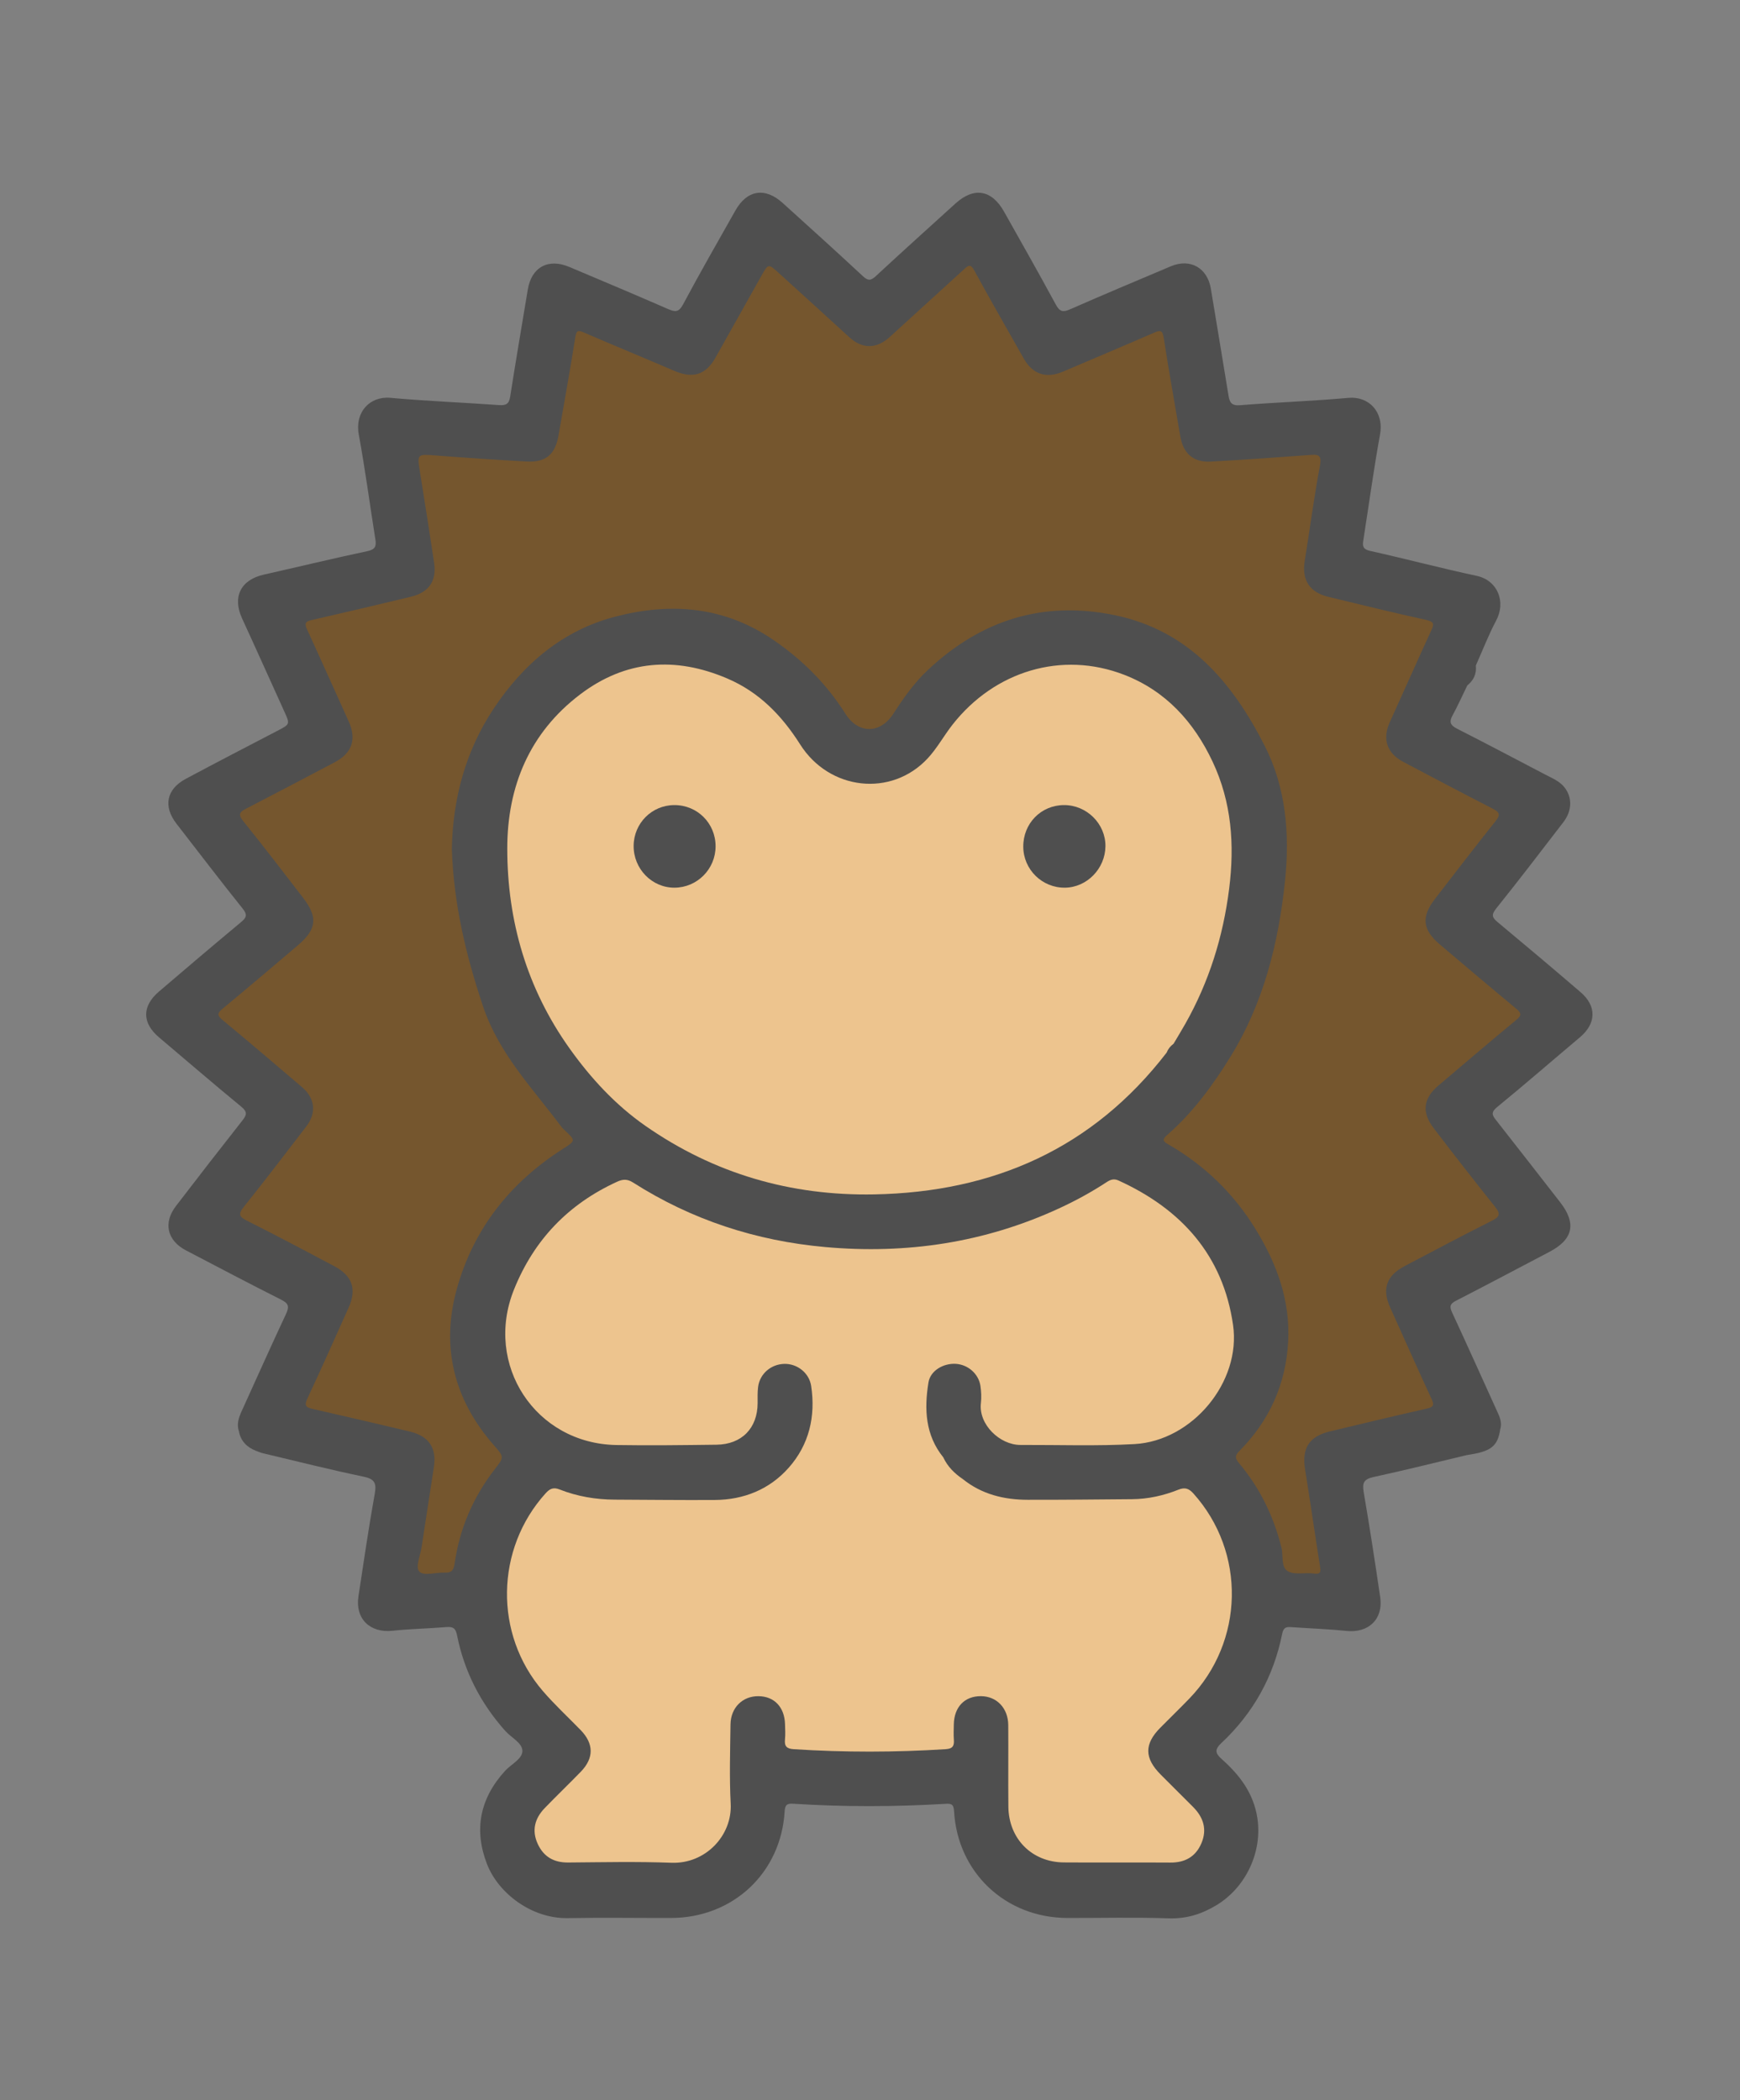<?xml version="1.0" encoding="utf-8"?>
<!-- Generator: Adobe Illustrator 16.0.3, SVG Export Plug-In . SVG Version: 6.00 Build 0)  -->
<!DOCTYPE svg PUBLIC "-//W3C//DTD SVG 1.1//EN" "http://www.w3.org/Graphics/SVG/1.1/DTD/svg11.dtd">
<svg version="1.1"
	 id="Layer_1" xmlns:svg="http://www.w3.org/2000/svg" xmlns:inkscape="http://www.inkscape.org/namespaces/inkscape" xmlns:rdf="http://www.w3.org/1999/02/22-rdf-syntax-ns#" xmlns:sodipodi="http://sodipodi.sourceforge.net/DTD/sodipodi-0.dtd" xmlns:dc="http://purl.org/dc/elements/1.1/" xmlns:cc="http://creativecommons.org/ns#" sodipodi:docname="misio.svg" inkscape:version="0.92.3 (2405546, 2018-03-11)"
	 xmlns="http://www.w3.org/2000/svg" xmlns:xlink="http://www.w3.org/1999/xlink" x="0px" y="0px" width="580px" height="700px"
	 viewBox="0 0 580 700" enable-background="new 0 0 580 700" xml:space="preserve">
<rect x="0" y="0" width="580" height="700" fill="#808080" stroke="none"/>
<sodipodi:namedview  gridtolerance="10" borderopacity="1" inkscape:cx="256.00101" showgrid="false" inkscape:zoom="1.9101487" inkscape:cy="276.94178" id="namedview5820" objecttolerance="10" bordercolor="#666666" pagecolor="#ffffff" guidetolerance="10" inkscape:window-y="-8" inkscape:window-maximized="1" inkscape:pageopacity="0" inkscape:window-x="-8" inkscape:pageshadow="2" inkscape:window-width="1920" inkscape:window-height="1147" inkscape:current-layer="Layer_1">
	</sodipodi:namedview>
<g id="g5789">
</g>
<g id="g5791">
</g>
<g id="g5793">
</g>
<g id="g5795">
</g>
<g id="g5797">
</g>
<g id="g5799">
</g>
<g id="g5801">
</g>
<g id="g5803">
</g>
<g id="g5805">
</g>
<g id="g5807">
</g>
<g id="g5809">
</g>
<g id="g5811">
</g>
<g id="g5813">
</g>
<g id="g5815">
</g>
<g id="g5817">
</g>
<g id="g6036" transform="translate(347.094,-124.596)">
	<g id="g6034">
	</g>
</g>
<g id="g6042" transform="translate(347.094,-124.596)">
	<g id="g6040">
	</g>
</g>
<g id="g6048" transform="translate(347.094,-124.596)">
	<g id="g6046">
	</g>
</g>
<g id="g6054" transform="translate(347.094,-124.596)">
	<g id="g6052">
		<g id="g6157">
		</g>
	</g>
</g>
<rect x="274.742" y="231.472" fill="#FFFFFF" width="31.027" height="13.728"/>
<g>
	<g>
		<path fill="#4F4F4F" d="M489.103,228.449c-1.633,3.348-3.153,6.758-4.936,10.025c-1.213,2.225-0.655,3.303,1.525,4.412
			c9.87,5.023,19.671,10.188,29.481,15.329c2.229,1.169,4.629,2.112,6.273,4.164c2.685,3.353,2.628,7.817-0.312,11.639
			c-7.42,9.652-14.814,19.327-22.431,28.825c-1.705,2.126-1.274,3.032,0.55,4.548c9.267,7.704,18.479,15.476,27.624,23.323
			c5.419,4.65,5.217,10.433-0.237,15.023c-9.218,7.762-18.317,15.663-27.641,23.295c-2.053,1.68-1.638,2.639-0.33,4.299
			c7.158,9.09,14.245,18.238,21.362,27.361c5.532,7.09,4.359,12.424-3.579,16.57c-10.357,5.408-20.656,10.93-31.06,16.248
			c-1.981,1.014-2.328,1.85-1.403,3.846c5.011,10.816,9.896,21.691,14.823,32.547c0.938,2.066,2.018,4.109,1.248,6.506
			c-1.51,5.611-6.278,7.031-10.979,8.539c-10.396,2.477-20.763,5.096-31.209,7.344c-3.27,0.703-3.838,1.979-3.305,5.08
			c1.997,11.635,3.787,23.307,5.501,34.986c1.067,7.285-3.862,11.986-11.165,11.244c-6.118-0.623-12.277-0.838-18.416-1.264
			c-1.703-0.117-2.649,0.004-3.102,2.25c-2.856,14.242-9.636,26.422-20.241,36.359c-2.22,2.08-2.196,3.346,0.052,5.334
			c5.98,5.287,10.644,11.373,11.918,19.654c1.731,11.262-3.761,23.096-13.603,29.059c-4.982,3.02-10.066,4.607-16.045,4.4
			c-11.219-0.393-22.46-0.094-33.69-0.121c-20.57-0.053-36.613-15.127-37.757-35.625c-0.142-2.518-1.124-2.525-3.133-2.406
			c-16.755,0.996-33.52,1.037-50.272-0.033c-2.141-0.137-2.92,0.16-3.063,2.533c-1.225,20.523-17.244,35.496-37.867,35.533
			c-11.473,0.02-22.949-0.164-34.419,0.051c-11.974,0.225-23.132-8.234-26.919-17.99c-4.492-11.58-2.322-21.965,6.043-31.131
			c2.012-2.203,5.72-3.893,5.741-6.584c0.021-2.689-3.673-4.422-5.659-6.645c-8.228-9.203-13.702-19.793-16.114-31.893
			c-0.446-2.236-1.229-2.963-3.476-2.775c-6.012,0.5-12.061,0.596-18.053,1.236c-7.488,0.807-12.484-4.018-11.35-11.441
			c1.746-11.432,3.402-22.877,5.442-34.254c0.654-3.648-0.124-4.914-3.829-5.688c-11.174-2.328-22.251-5.127-33.361-7.762
			c-0.807-0.191-1.576-0.541-2.363-0.816c-0.146-0.188-0.359-0.383-0.371-0.596c-0.194-3.43-2.307-5.105-5.368-5.93
			c-0.776-2.354-0.081-4.5,0.889-6.631c4.942-10.852,9.79-21.748,14.854-32.543c1.144-2.438,0.763-3.473-1.63-4.68
			c-10.652-5.369-21.212-10.924-31.78-16.459c-6.247-3.271-7.611-9.148-3.333-14.736c7.332-9.574,14.73-19.098,22.191-28.57
			c1.459-1.854,1.675-2.875-0.418-4.59c-9.232-7.568-18.256-15.391-27.386-23.086c-5.667-4.777-5.766-10.355-0.06-15.24
			c9.07-7.767,18.174-15.494,27.351-23.134c1.826-1.521,2.282-2.43,0.573-4.559c-7.475-9.312-14.705-18.819-22.032-28.25
			c-4.501-5.794-3.409-11.516,3.091-14.993c10.094-5.399,20.261-10.665,30.417-15.946c4.374-2.274,4.363-2.213,2.373-6.585
			c-4.687-10.292-9.284-20.624-14.021-30.894c-3.312-7.181-0.5-12.9,7.233-14.636c11.517-2.584,22.986-5.38,34.532-7.824
			c2.619-0.555,3.014-1.646,2.654-3.9c-1.854-11.667-3.405-23.388-5.541-35.002c-1.354-7.361,3.617-12.83,10.57-12.2
			c12.01,1.09,24.076,1.542,36.107,2.418c2.379,0.173,3.408-0.33,3.799-2.829c1.859-11.908,3.903-23.787,5.868-35.677
			c1.229-7.441,6.776-10.515,13.825-7.546c10.99,4.627,21.975,9.27,32.908,14.029c2.341,1.019,3.584,1.177,5.037-1.548
			c5.612-10.53,11.568-20.877,17.43-31.273c3.884-6.888,9.883-7.849,15.753-2.53c8.94,8.101,17.91,16.171,26.735,24.396
			c1.771,1.65,2.683,1.522,4.379-0.055c8.751-8.126,17.641-16.102,26.476-24.138c6.164-5.605,12.091-4.637,16.217,2.706
			c5.788,10.3,11.626,20.574,17.249,30.963c1.283,2.372,2.35,2.639,4.749,1.584c11.138-4.897,22.362-9.596,33.568-14.334
			c6.475-2.738,12.206,0.487,13.362,7.464c1.969,11.887,3.959,23.771,5.892,35.665c0.372,2.286,1.034,3.395,3.862,3.167
			c12.02-0.969,24.087-1.363,36.093-2.449c6.749-0.61,11.917,4.606,10.54,12.218c-2.123,11.736-3.731,23.565-5.581,35.352
			c-0.299,1.896-0.085,2.912,2.281,3.438c11.864,2.638,23.621,5.771,35.505,8.311c7.065,1.509,9.796,8.711,6.548,14.832
			c-2.578,4.857-4.566,10.027-6.815,15.057C491.087,224.072,490.692,226.518,489.103,228.449z"/>
		<path fill="#4F4F4F" d="M79.634,477.064c5.354-0.199,5.354-0.199,5.739,6.523C82.336,482.404,80.258,480.373,79.634,477.064z"/>
		<path fill="#4F4F4F" d="M489.086,484.951c0.02-0.119,0.009-0.326,0.059-0.342c4.625-1.426,8.551-3.771,10.921-8.197
			C499.247,482.07,496.966,483.844,489.086,484.951z"/>
		<path fill="#4F4F4F" d="M489.103,228.449c0.874-2.24,1.292-4.676,2.847-6.624C492.233,224.563,491.23,226.748,489.103,228.449z"/>
		<path fill="#75562E" d="M150.613,282.895c0.602,18.479,4.705,35.478,10.369,52.438c5.33,15.954,16.579,27.405,26.149,40.243
			c0.356,0.48,0.835,0.871,1.271,1.289c3.5,3.344,3.501,3.342-0.859,6.127c-17.437,11.143-29.623,26.482-35.215,46.398
			c-5.431,19.34-1.108,36.9,12.121,52.117c3.583,4.119,3.695,4.055,0.507,8.154c-7.247,9.32-11.752,19.838-13.422,31.494
			c-0.339,2.357-1.114,3.1-3.354,3.014c-2.867-0.109-6.824,1.16-8.316-0.262c-1.543-1.469,0.236-5.35,0.658-8.156
			c1.342-8.922,2.748-17.834,4.104-26.754c0.979-6.439-1.682-10.355-8.132-11.879c-10.769-2.549-21.542-5.086-32.335-7.529
			c-2.287-0.518-2.778-1.152-1.68-3.49c4.702-10.01,9.166-20.129,13.708-30.215c2.772-6.152,1.32-10.613-4.714-13.824
			c-9.665-5.143-19.344-10.264-29.125-15.18c-2.636-1.326-3.033-2.178-1.09-4.607c7.081-8.846,13.961-17.854,20.858-26.846
			c3.437-4.479,2.894-9.383-1.419-13.061c-8.805-7.512-17.613-15.015-26.52-22.401c-1.789-1.484-1.805-2.25-0.023-3.725
			c8.45-6.994,16.821-14.086,25.176-21.197c6.234-5.307,6.681-9.317,1.722-15.768c-6.61-8.597-13.212-17.203-20.015-25.646
			c-1.832-2.275-1.073-3.029,1.025-4.113c9.845-5.084,19.643-10.257,29.447-15.416c5.939-3.125,7.428-7.725,4.654-13.811
			c-4.637-10.172-9.15-20.398-13.833-30.547c-0.933-2.021-0.488-2.604,1.571-3.072c11.016-2.508,22.01-5.118,32.996-7.754
			c6.087-1.461,8.715-5.266,7.803-11.368c-1.496-9.999-3.063-19.987-4.671-29.968c-1.03-6.39-1.099-6.256,5.528-5.743
			c9.98,0.774,19.972,1.433,29.967,1.99c6.401,0.356,9.54-2.327,10.646-8.7c1.894-10.904,3.873-21.795,5.598-32.727
			c0.381-2.412,1.018-2.371,2.932-1.545c10.027,4.325,20.125,8.485,30.161,12.788c6.141,2.632,10.446,1.266,13.65-4.468
			c5.106-9.14,10.239-18.265,15.372-27.39c2.203-3.918,2.238-3.938,5.69-0.81c7.866,7.131,15.718,14.276,23.553,21.442
			c4.348,3.976,9.084,3.914,13.457-0.097c8.265-7.581,16.604-15.081,24.866-22.663c1.482-1.361,2.157-1.628,3.334,0.534
			c5.347,9.827,10.952,19.514,16.442,29.264c2.994,5.316,7.506,6.813,13.153,4.393c10.044-4.302,20.128-8.512,30.143-12.881
			c2.108-0.92,2.971-1.131,3.402,1.694c1.672,10.934,3.655,21.82,5.503,32.728c0.979,5.775,4.377,8.794,10.172,8.471
			c10.96-0.611,21.912-1.38,32.858-2.199c2.821-0.21,4.237-0.224,3.521,3.576c-1.979,10.518-3.352,21.149-5.065,31.718
			c-1.023,6.312,1.55,10.45,7.853,11.977c10.862,2.632,21.723,5.287,32.636,7.695c2.636,0.582,2.679,1.357,1.681,3.521
			c-4.679,10.145-9.184,20.369-13.804,30.541c-2.56,5.633-1.004,10.367,4.53,13.281c9.906,5.216,19.798,10.465,29.766,15.563
			c2.276,1.164,2.667,1.995,0.962,4.133c-6.828,8.56-13.491,17.252-20.189,25.915c-4.663,6.029-4.2,10.308,1.633,15.241
			c8.468,7.162,16.924,14.34,25.46,21.418c1.735,1.441,1.834,2.186-0.013,3.709c-8.734,7.205-17.333,14.577-25.979,21.891
			c-5.011,4.24-5.625,8.859-1.577,14.158c6.73,8.811,13.55,17.555,20.468,26.219c1.809,2.266,1.736,3.273-1.011,4.648
			c-9.782,4.895-19.432,10.055-29.12,15.135c-6.032,3.162-7.596,7.623-4.848,13.723c4.585,10.186,9.13,20.389,13.81,30.529
			c0.925,2.004,0.783,2.713-1.538,3.234c-10.778,2.422-21.519,5.021-32.266,7.588c-7.008,1.674-9.478,5.613-8.336,12.701
			c1.723,10.697,3.258,21.428,4.946,32.131c0.287,1.83,0.441,2.928-2.096,2.563c-2.854-0.41-6.264,0.533-8.536-0.727
			c-2.442-1.355-1.519-5.203-2.194-7.916c-2.608-10.467-7.198-19.887-14.12-28.131c-1.337-1.594-1.486-2.488,0.087-4.07
			c9.999-10.045,15.479-22.217,16.267-36.363c0.767-13.734-3.774-26.035-10.831-37.545c-7.261-11.842-16.934-21.248-28.963-28.201
			c-1.613-0.934-2.534-1.48-0.543-3.211c8.533-7.416,15.188-16.52,21.051-26.004c11.08-17.926,16.081-37.92,18.249-58.746
			c1.632-15.673,0.294-31.117-6.84-45.096c-10.693-20.961-25.199-38.332-49.989-43.435c-23.914-4.924-44.463,1.675-62.115,18.175
			c-4.613,4.311-8.213,9.416-11.61,14.679c-4.395,6.807-11.701,6.809-15.996,0.005c-6.182-9.788-14.048-17.705-23.689-24.375
			c-16.639-11.51-34.648-12.796-53.16-7.939c-17.316,4.543-30.456,15.671-40.359,30.568
			C155.04,250.498,150.938,266.445,150.613,282.895z"/>
		<path fill="#EDC48E" d="M320.962,493.012c6.312,5.066,13.7,6.861,21.583,6.879c11.594,0.025,23.188-0.104,34.782-0.199
			c5.367-0.043,10.551-1.199,15.5-3.178c2.197-0.879,3.512-0.354,4.989,1.293c17.558,19.572,17,49.311-1.364,68.336
			c-3.186,3.299-6.484,6.486-9.708,9.748c-5.353,5.418-5.311,10.09,0.133,15.568c3.574,3.598,7.158,7.184,10.757,10.754
			c3.502,3.477,4.819,7.523,2.827,12.178c-1.907,4.459-5.447,6.455-10.336,6.422c-11.837-0.086-23.677,0.039-35.515-0.051
			c-10.647-0.08-18.382-7.877-18.486-18.594c-0.09-9.059,0.026-18.119-0.04-27.18c-0.042-5.654-3.843-9.602-9.081-9.645
			c-5.459-0.043-8.971,3.607-9.068,9.453c-0.027,1.691-0.11,3.391,0.015,5.072c0.152,2.045-0.377,2.994-2.709,3.143
			c-16.884,1.076-33.755,1.096-50.64,0.008c-2.428-0.152-3.164-0.996-2.94-3.281c0.163-1.678,0.06-3.381,0.011-5.07
			c-0.164-5.676-3.584-9.266-8.844-9.32c-5.28-0.057-9.25,3.799-9.326,9.412c-0.117,8.818-0.396,17.656,0.062,26.451
			c0.546,10.514-8.325,20.104-19.792,19.666c-11.46-0.436-22.949-0.174-34.424-0.088c-4.758,0.033-8.143-1.93-10.105-6.201
			c-2.061-4.484-0.992-8.504,2.328-11.939c3.945-4.082,8.042-8.014,11.998-12.082c4.461-4.592,4.406-9.381-0.049-13.953
			c-4.208-4.322-8.657-8.438-12.588-13c-16.318-18.936-15.816-47.355,0.932-65.877c1.379-1.525,2.552-2.119,4.662-1.287
			c5.882,2.318,12.049,3.367,18.383,3.391c11.111,0.043,22.224,0.188,33.335,0.115c9.715-0.063,18.275-3.535,24.668-10.762
			c6.792-7.678,9.009-17.09,7.473-27.256c-0.653-4.324-4.63-7.455-8.968-7.346c-4.428,0.111-8.148,3.303-8.714,7.65
			c-0.231,1.785-0.161,3.611-0.165,5.424c-0.02,8.342-5.268,13.766-13.709,13.867c-11.112,0.135-22.229,0.289-33.338,0.104
			c-27.004-0.447-44.244-26.771-34.157-51.834c6.673-16.576,18.122-28.484,34.333-35.908c1.893-0.867,3.393-0.996,5.342,0.246
			c19.573,12.467,40.998,19.445,64.1,21.516c27.101,2.428,53.119-1.465,77.902-12.891c5.479-2.527,10.773-5.41,15.82-8.721
			c1.287-0.844,2.417-1.297,4-0.576c20.964,9.549,34.855,24.953,38.186,48.172c2.729,19.025-13.593,38.604-32.825,39.682
			c-12.645,0.707-25.354,0.246-38.033,0.289c-6.872,0.021-14.014-6.816-13.196-13.918c0.218-1.896,0.127-3.883-0.156-5.773
			c-0.6-4.025-4.171-7.105-8.217-7.34c-4.142-0.242-8.465,2.26-9.104,6.189c-1.44,8.863-1.084,17.555,4.969,25.014
			C316.677,488.143,318.819,490.578,320.962,493.012z"/>
		<path fill="#EDC48E" d="M388.879,350.844c-24.63,31.969-57.708,46.51-97.476,47.256c-27.844,0.523-53.37-6.91-76.229-22.82
			c-10.041-6.988-18.318-15.986-25.393-25.932c-14.137-19.874-20.691-42.367-20.691-66.529c0-20.671,7.419-38.569,24.286-51.363
			c15.126-11.472,31.729-12.737,49.115-5.282c10.61,4.549,18.159,12.367,24.224,21.944c9.715,15.347,30.39,17.671,42.501,4.665
			c3.176-3.411,5.448-7.646,8.353-11.334c13.987-17.762,36.32-24.585,57.139-16.544c13.872,5.358,23.234,15.713,29.47,28.919
			c6.372,13.496,7.386,27.722,5.536,42.422c-2.013,15.992-6.701,31.006-14.624,45.021c-1.266,2.237-2.607,4.43-3.915,6.644
			C390.621,349.052,390.318,350.392,388.879,350.844z"/>
		<path fill="#4F4F4F" d="M320.962,493.012c-2.755-1.881-5.091-4.143-6.512-7.229C317.587,487.322,319.354,490.096,320.962,493.012z
			"/>
		<path fill="#4F4F4F" d="M388.879,350.844c0.478-1.204,1.247-2.178,2.294-2.936c0.235,1.42,0.186,2.797-0.933,3.846
			C390.15,351.84,389.35,351.166,388.879,350.844z"/>
		<path fill="#4F4F4F" d="M341.089,282.248c-0.053-7.773,5.892-13.872,13.555-13.908c7.591-0.035,13.912,6.236,13.835,13.726
			c-0.074,7.46-6.162,13.704-13.46,13.806C347.411,295.979,341.14,289.844,341.089,282.248z"/>
		<path fill="#4F4F4F" d="M238.529,282.041c0.016,7.619-6.147,13.824-13.736,13.83c-7.507,0.006-13.633-6.289-13.58-13.953
			c0.052-7.521,6.053-13.543,13.531-13.578C232.414,268.305,238.512,274.365,238.529,282.041z"/>
	</g>
</g>
</svg>
